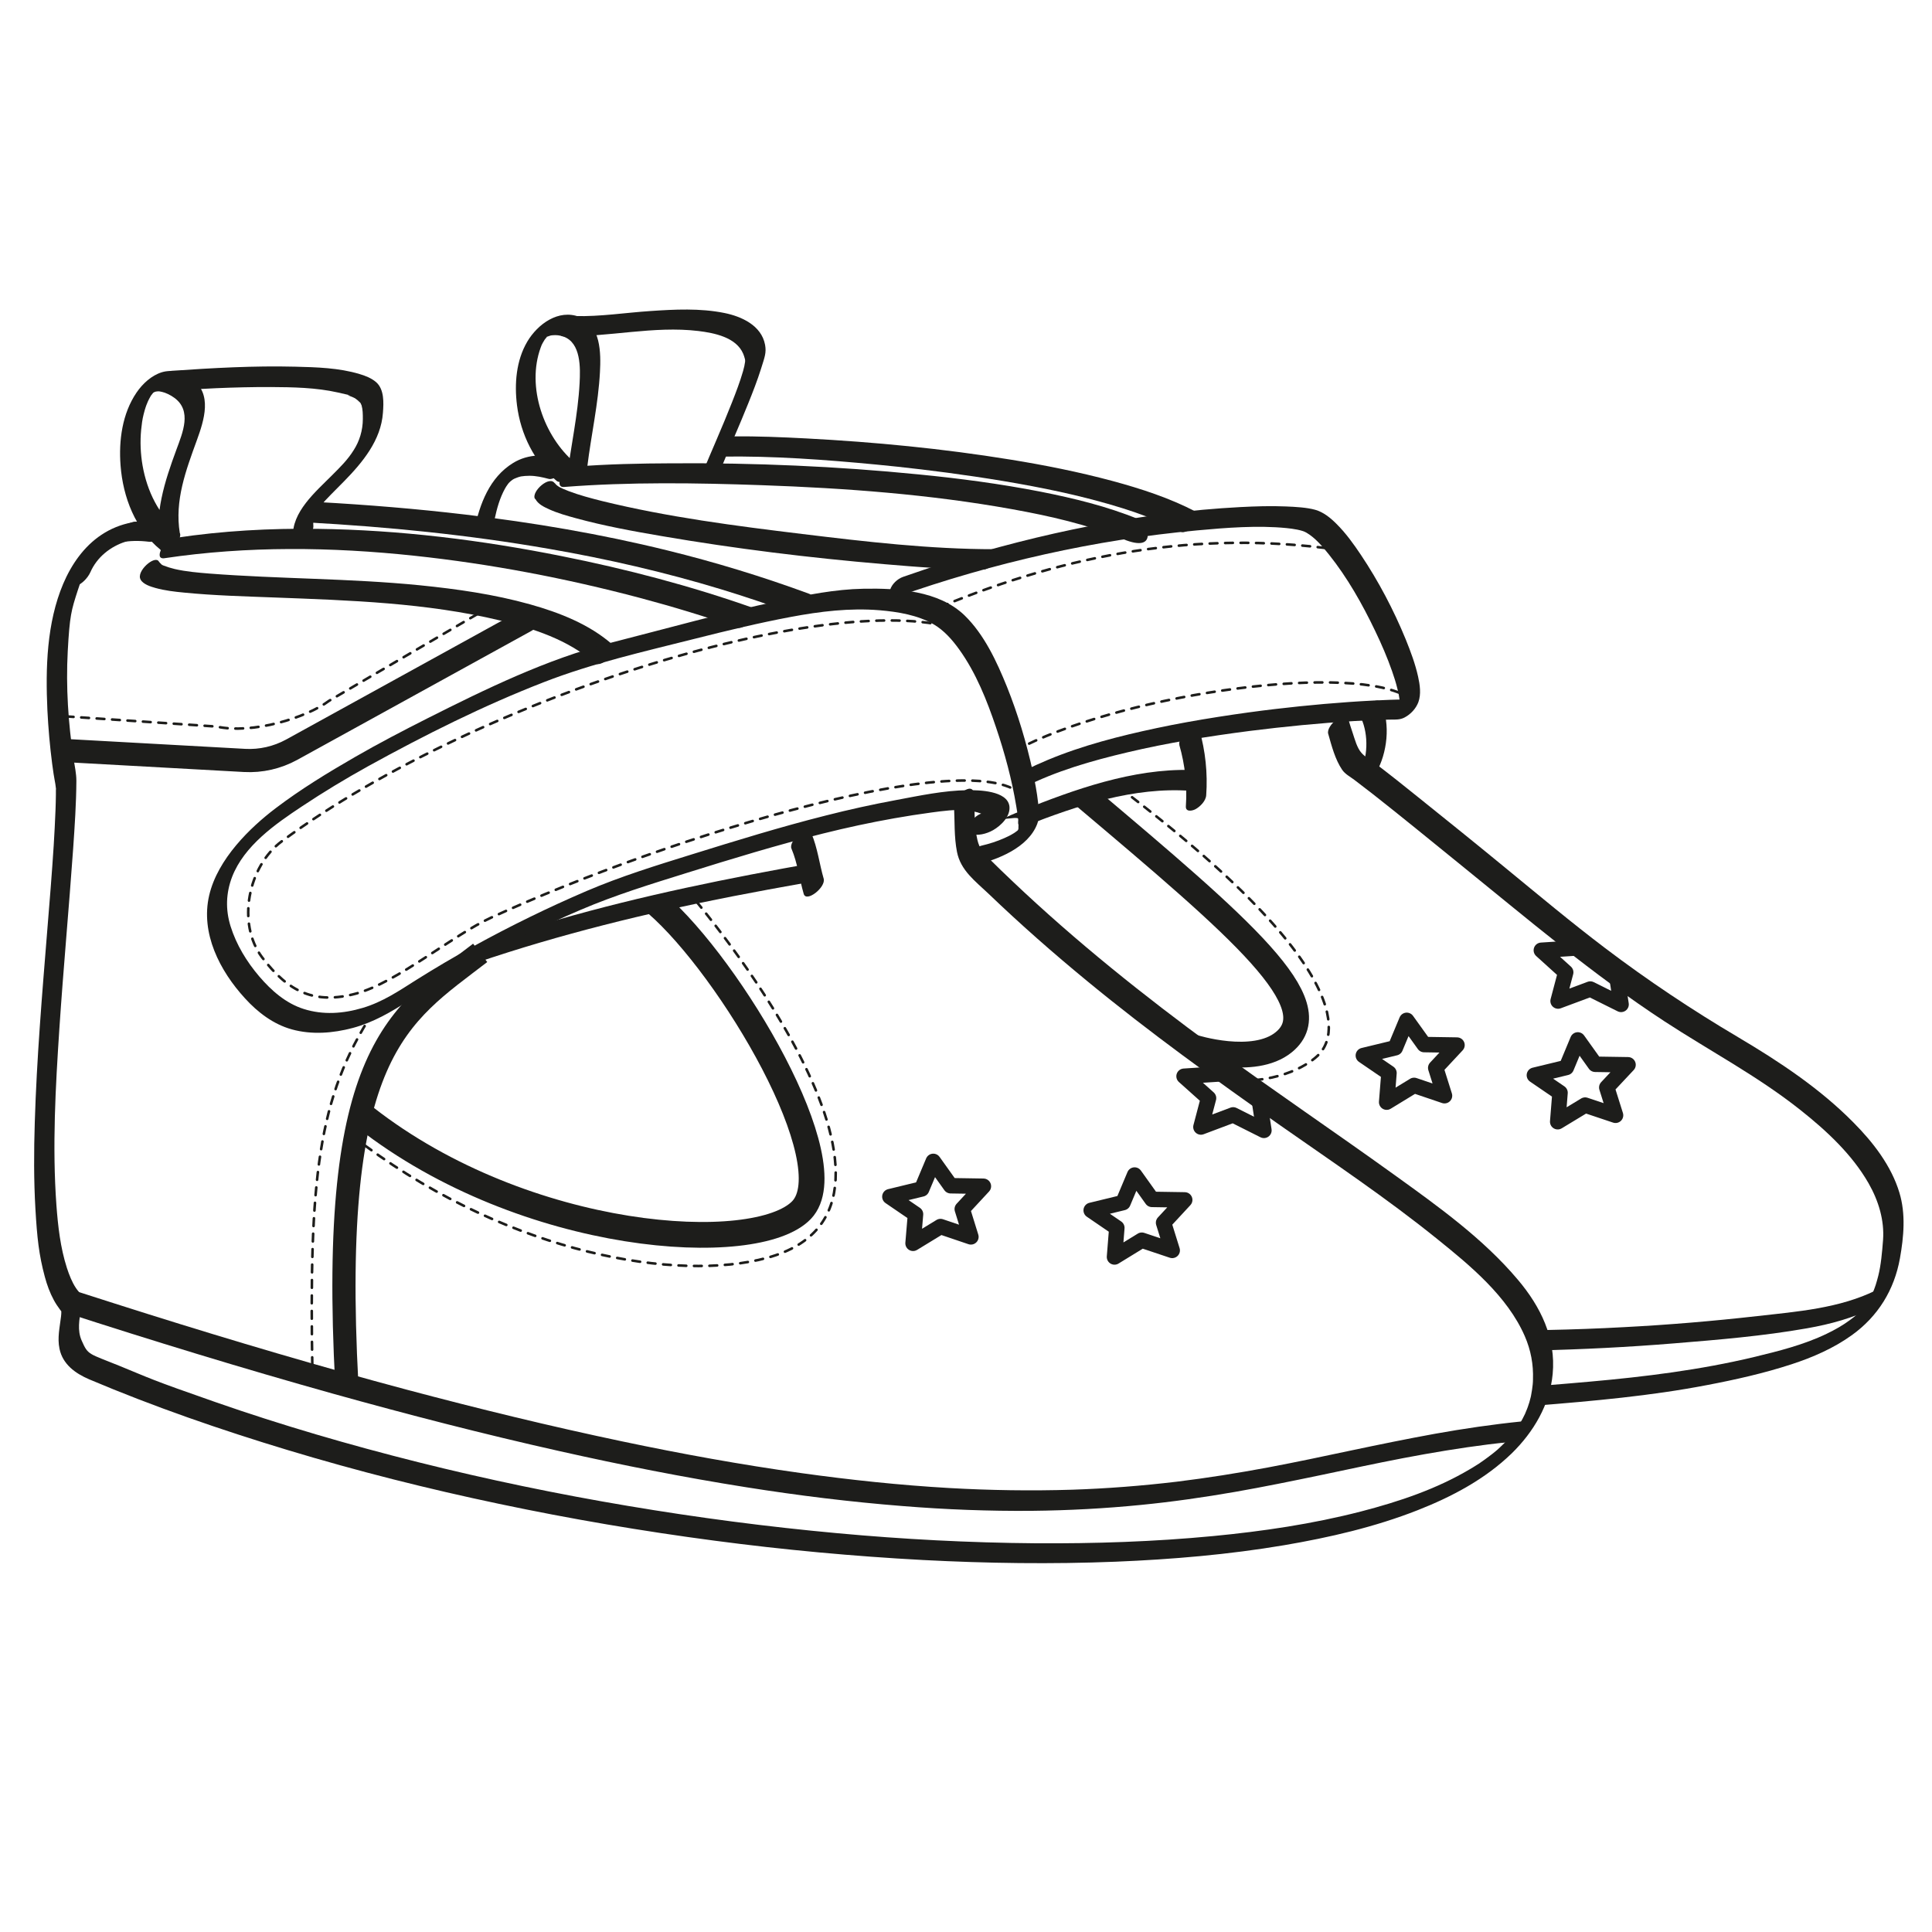 <?xml version="1.0" encoding="UTF-8"?><svg id="César" xmlns="http://www.w3.org/2000/svg" viewBox="0 0 1500 1500"><defs><style>.cls-1{fill:#1d1d1b;}.cls-2{stroke-width:20px;}.cls-2,.cls-3,.cls-4,.cls-5{stroke-miterlimit:10;}.cls-2,.cls-3,.cls-4,.cls-5,.cls-6{fill:none;stroke:#1d1d1b;}.cls-3{stroke-dasharray:0 0 0 0 0 0 6 6 6 6 6 6;stroke-width:2px;}.cls-3,.cls-4,.cls-6{stroke-linecap:round;}.cls-4,.cls-5{stroke-width:18px;}.cls-6{stroke-linejoin:round;stroke-width:12px;}</style></defs><path class="cls-1" d="M370.3,747.3c64.8-22,131.3-38.3,198.5-51.4,18.5-3.6,37.1-7,55.6-10.3,4.6-.8,8.7-4.3,10.9-8.4,1.3-2.3,2.4-8.2-2.3-7.4-67.2,11.9-134.2,25.4-199.9,44.3-19.4,5.6-38.7,11.6-57.9,18.1-4.3,1.5-8.7,5.6-10,10-1.1,3.8,1,6.4,5,5h0Z"/><path class="cls-1" d="M614.5,658.9c4.8,11.4,6.1,23.4,9.5,35.1,2,7,17.4-5.2,15.5-11.8-3.4-11.8-4.7-23.7-9.5-35.1-3-7.1-18.1,5.7-15.5,11.8h0Z"/><path class="cls-1" d="M915.6,578.3c4.5,15.6,6.2,31.5,5.1,47.7-.3,4.5,4.7,3.7,7.4,2.3,3.7-2,8.1-6.4,8.4-10.9,1.2-17.1-.6-34.3-5.3-50.8-2-7-17.4,5.2-15.5,11.8h0Z"/><path class="cls-1" d="M796,641.3c40.5-15.9,84.3-30.5,128.4-27.3,6.3,.5,17.9-15.1,8.6-15.8-45.1-3.3-90.6,11.7-132.1,28.1s-8.6,5.4-10,10,1,6.6,5,5h0Z"/><path class="cls-1" d="M102.9,405.4c-21.6,6.9-38.8,23.4-47.8,44-1.7,3.9,1.5,6,5,5s8.1-5.8,10-10c5.2-11.9,15.6-20.1,27.8-24,4.3-1.4,8.7-5.6,10-10,1.1-3.9-1-6.3-5-5h0Z"/><path class="cls-1" d="M740.7,625.7c.6,11.9,0,24,2.3,35.7,2.8,14.4,14.2,22.7,24.4,32.4,24.7,23.7,50.4,46.3,76.8,68,48.2,39.7,98.9,76.2,150,112.1,41,28.7,82.7,56.6,121.7,88.1,25.6,20.6,54.4,44.4,67.9,75.3,4.8,11,6.8,22.2,6.4,33.6,0,2.6-.3,5.3-.7,7.9-.2,1.2-.4,2.4-.6,3.6,0,.3-.4,1.9-.2,1.1s-.2,1.1-.3,1.4c-.6,2.5-1.3,5-2.2,7.4-.4,1.1-.8,2.2-1.3,3.3s-.5,1.1-.7,1.7c.7-1.6,.1-.3-.2,.5-1.2,2.4-2.3,4.7-3.7,6.9s-2.1,3.3-1.4,2.4-.3,.5-.5,.8c-.4,.6-.8,1.2-1.3,1.8-1.6,2.2-3.3,4.3-5.1,6.5-1.2,1.5,1.4-1.5,0,0-.4,.5-.9,1-1.3,1.4-1,1-2,2.1-3,3.1-1,1-2.1,2-3.1,3s-1,.9-1.5,1.4c-1.5,1.4-.2,.2-.3,.3-2.2,1.9-4.5,3.7-6.9,5.5-2.5,1.9-5.1,3.7-7.7,5.5-.7,.4-1.8,1.2-.5,.3-.6,.4-1.3,.8-1.9,1.2-1.5,1-3.1,1.9-4.6,2.8-26,15.4-54.5,25-84.5,32.8-37.6,9.7-76.2,15.4-114.8,19.1-45.9,4.4-92,5.9-138.1,5.6-51.2-.4-102.5-3.1-153.5-7.8-54.5-5-108.7-12.1-162.7-21.2-54.8-9.2-109.2-20.5-163.1-34-53-13.3-105.6-28.6-157.2-46.6s-49.7-18-74.2-28-24.6-8.2-29.7-19.8c-3.5-7.9-1.8-16.3-.5-24.5,.5-3,1.2-6.6,.3-9.6s-2.8-4.4-4.2-6.6c-3.1-4.6-5.3-10.3-7.1-15.8-5-15.6-6.9-32.3-8.1-48.6-3.3-45.6-.7-91.6,2.3-137.1,3.1-46.6,7.4-93.1,10.7-139.7,1.2-17.5,2.4-35.1,2.5-52.6,0-5.8-1.3-11.5-2.2-17.3-4.1-27.5-6-55.6-4.5-83.4s2.8-31.8,7.7-47,4.5-12.2,8.3-19c.3-.5,1.3-2.1,.4-.7,.4-.7,.9-1.4,1.4-2,1-1.4,2.1-2.8,3.2-4.1s-.4,.4-.5,.5c.4-.4,.7-.8,1.1-1.2,.6-.6,1.1-1.1,1.7-1.7s1.1-1.1,1.7-1.6c-1.6,1.4,0,0,.7-.5s1.3-.9,1.9-1.4c1.4-1,.2-.1,.6-.4,1.4-.8,2.7-1.6,4.2-2.3,.9-.4,1.6-.8,3.6-1.5s3.2-1,4.8-1.4c6.7-1.6,14.9-1.6,22.1-.7,4.5,.6,8.6-2.9,11.2-6.2,1.2-1.6,5-8.7,.6-9.3-17.2-2.2-33.9,.4-48.5,10.1-13.7,9.1-23.3,23-29.7,38-12.9,30.4-13.8,65.7-12.3,98.2,.7,13.9,1.9,27.8,3.7,41.6s2.3,13.1,3,19.7c0,.1,0,.2,0,.4-.1-1.6-.1,.4-.1,.9,0,1,0,2,0,3,0,4-.2,8-.3,11.9-.3,9.2-.9,18.3-1.4,27.5-1.4,22-3.2,43.9-5,65.9-4,49.7-8.2,99.4-9.7,149.2-.7,22.3-.8,44.7,.5,67.1s2.7,35.6,7.3,52.7c1.7,6.3,3.9,12.4,7,18.1,1.4,2.6,3,5,4.8,7.4s.9,.8,1,1.5-.1,2.6-.2,3.7c-1,8.5-3,16.7-1.2,25.2,2.5,12.1,12.3,19.1,23,23.7,50.3,21.3,102.1,39.2,154.4,55,54,16.3,108.7,30.1,163.9,41.7,55.4,11.7,111.3,21.2,167.4,28.6,53.7,7.1,107.7,12.1,161.8,15,49.8,2.6,99.8,3.3,149.7,1.3,43.7-1.8,87.4-5.5,130.6-12.8,35.2-6,70.4-14.1,103.7-27.2,26.5-10.4,52.4-24.1,73-44.1,16.9-16.5,29.6-37.8,31.8-61.7,2.6-27.9-9.4-52.3-27.1-73.2-26.9-31.9-61.9-56.9-95.5-81.1-46.5-33.5-94-65.5-140.3-99.4-54.4-39.8-107.2-82-156.1-128.4-6.3-5.9-12.4-11.9-18.6-18-4.6-4.5-7.5-8-9-14.3-2.8-11.5-2-23.6-2.7-35.4s-16.1,2.3-15.8,8.6h0Z"/><path class="cls-1" d="M109.1,450c2.2,3.7,7.7,5.4,11.6,6.5,7.2,2,14.8,2.9,22.3,3.6,23.3,2.3,46.9,2.9,70.3,3.8,58.3,2.2,117.8,4.1,174.8,17.8,25.9,6.2,53.1,15,73.5,33,5.3,4.7,19.2-9.6,14.1-14.1-18-15.9-41.4-25-64.2-31.4-27.9-7.8-56.8-11.9-85.6-14.8-54.4-5.4-109-4.9-163.5-9.1-8.7-.7-18-1.5-26.7-3.5-3-.7-5.8-1.6-8.7-2.7s-2.1-1.2-.6-.3c-.4-.3-.9-.5-1.3-.9-.7-.7-1.3-1.2-1.8-2-3-5.2-17.9,7.7-14.1,14.1h0Z"/><path class="cls-1" d="M127.6,433.4c64.3-9.6,129.8-8.8,194.3-1.9,59,6.3,117.5,17.5,174.9,32.7,25.5,6.8,50.7,14.4,75.6,23.1,6.3,2.2,18.9-13,11.8-15.5-48.2-17-97.9-30-148-40-62.4-12.5-125.9-20.4-189.6-21.2-36.9-.5-73.8,1.5-110.3,7-4.6,.7-8.8,4.4-10.9,8.4s-2.4,8.1,2.3,7.4h0Z"/><path class="cls-1" d="M238.3,405.6c62.9,3.4,125.7,9.7,187.8,20.5,45.1,7.8,89.9,18.1,133.7,31.4,19.1,5.8,37.9,12.2,56.6,19,6.2,2.3,18.9-12.9,11.8-15.5-36.1-13.3-72.8-24.5-110.2-33.7-51.6-12.7-104.1-21.6-156.8-27.8-38-4.5-76.1-7.6-114.2-9.7-6.3-.3-17.9,15.3-8.6,15.8h0Z"/><path class="cls-1" d="M139,412.8c-15.8-12.8-24.8-31.5-28.3-51.3-1.6-9.2-2-18.6-1.1-27.9,.4-4,.9-8,1.9-11.9s1-3.7,1.6-5.6,.6-1.6,.9-2.4,1.3-3.1,.7-1.8c.7-1.5,1.5-3,2.3-4.4s-.5,.5,.5-.7,1.8-2.4,.8-1.2,.8-.7,.9-.9c.7-1.5-1.3,1.2-.1,.1,1.2-1.1,.9,0,0,0,.3,0,.7-.6,1-.6-.3,0-1.5,.6-.4,.2s3.3-.9,5.5-.3c3.6,.8,7.2,2.6,10.2,4.8,13.8,10.1,6.4,27,1.6,40.1-9.2,24.9-17.3,49.8-12.9,76.7,.7,4.4,7.6,.7,9.3-.6,3.3-2.5,6.9-6.8,6.2-11.2-4.1-25.3,4.7-48.6,13.2-72,5.6-15.4,12.5-36.4-4-47.7-6.9-4.8-14.7-7.7-23.1-5.2-8.1,2.5-15,8.9-19.7,15.8-11.1,16.3-13.9,37.3-12.4,56.6,1.9,24.7,11.4,49.5,31.1,65.5,5.6,4.5,19.3-10,14.1-14.1h0Z"/><path class="cls-1" d="M124.7,303.9c28.5-2,57-3.5,85.6-3.4,17.3,.1,35,.4,51.9,4.2s5.5,1.4,8.2,2.3c1,.4,2.1,.8,3.1,1.2,1.1,.5,2,1,2.1,1,1.5,1,2.8,2.1,4,3.4s.4,.6,.6,.9,.4,.7,0,0c-.6-1.1,.5,1.2,.5,1.1,1,3.5,1,7,1,10.7,0,8.8-2.6,17.2-7.1,24.2-4.7,7.5-10.1,12.8-16.8,19.5-12.5,12.6-31.7,28.7-30.3,48.3,.6,9.2,16.2-2.3,15.8-8.6-.3-3.7,0-5.7,1.3-9-.5,1.2,.5-1,.7-1.4,.4-.8,.8-1.5,1.3-2.2s0,0-.1,.2c.3-.5,.7-1,1-1.5,.6-.9,1.3-1.7,2-2.6s1.2-1.5,1.8-2.2,0,0-.2,.2c.4-.5,.9-1,1.3-1.5,1.5-1.6,3-3.2,4.6-4.8,3.4-3.4,6.8-6.8,10.2-10.3,14.3-14.6,28.6-31.8,30.1-53.1,.6-7.8,1.1-18.2-5.3-23.8-3.6-3.1-8.4-5-12.9-6.3-15.9-4.8-33.4-5.3-49.9-5.7-32-.8-64,1-95.9,3.2-4.5,.3-8.9,4.6-10.9,8.4-1.5,2.7-2.3,7.7,2.3,7.4h0Z"/><path class="cls-1" d="M1181.4,1103.6c-22.6,2.3-45.1,5.6-67.4,9.6-21.5,3.9-42.9,8.3-64.3,12.8-21.7,4.6-43.3,9.2-65.1,13.3-23.6,4.4-47.3,8.2-71.1,11.1-26.9,3.2-53.9,5.3-80.9,6.2-31.9,1-63.8,.5-95.6-1.3-38.5-2.2-76.8-6.3-115-11.6-46.6-6.5-92.8-14.9-138.9-24.6-56.1-11.8-111.8-25.4-167.1-40.1-67.4-18-134.4-37.8-200.9-58.7-18.1-5.7-36.3-11.5-54.3-17.3-6.4-2.1-18.8,13.2-11.8,15.5,69.5,22.5,139.3,43.9,209.7,63.6,58.1,16.2,116.6,31.3,175.5,44.5,48.1,10.8,96.5,20.4,145.2,28.1,40.3,6.4,80.8,11.4,121.4,14.6,33.4,2.7,67,4,100.6,3.7,28.2-.3,56.5-1.8,84.6-4.6,24.4-2.4,48.7-5.9,72.9-10.1,22.2-3.9,44.3-8.4,66.4-13,21.4-4.5,42.7-9.1,64.1-13.2,22-4.2,44.2-7.9,66.4-10.7,5.7-.7,11.3-1.3,17-1.9,4.5-.5,8.9-4.5,10.9-8.4,1.4-2.6,2.4-7.8-2.3-7.4h0Z"/><path class="cls-1" d="M1031.3,570c2.6,9.2,5.3,19.6,10.7,27.6,2.3,3.4,6.2,5.4,9.4,7.8,4.9,3.7,9.8,7.5,14.7,11.3,22.9,18,45.3,36.4,67.9,54.7,51.8,41.9,102.4,85,158.2,121.5,35.2,23,72.5,42.6,105.5,68.8,20.2,16,40.1,34.4,53,56.9,7.9,13.8,12.4,29,11.3,44.1-.7,9.2-1.6,19.5-3.7,27.8-.6,2.4-1.3,4.8-2,7.1-.4,1-.7,2.1-1.1,3.1-.6,1.6-.8,2-1.1,2.6-1,2.1-2,4.1-3.2,6.1-.8,1.4-2,3.2-4,5.7-.4,.5-.8,1-1.2,1.4-1.2,1.4,1.7-1.7-.5,.5s-1.8,1.9-2.8,2.8c-2.2,2.2-2.9,2.7-6,5-5.6,4.2-11.7,7.6-18.1,10.7-17.8,8.6-37.4,13.5-56.5,18.1-41.8,10-84.6,15.3-127.4,19.1-11,1-22,1.9-33,2.8-4.6,.4-8.9,4.6-10.9,8.4-1.4,2.7-2.3,7.7,2.3,7.4,44.3-3.6,88.7-7.5,132.4-15.9,22.1-4.2,44.4-9.2,65.8-16.2,16.5-5.4,32.6-12.4,46.8-22.6,20.3-14.6,32.9-35.1,37.3-59.6,3-16.8,4.6-34.5-.4-51-6.3-20.9-20.4-39.1-35.6-54.4-26.1-26.5-57.7-47.4-89.6-66.3-35.7-21.1-70.2-44.1-103.3-69.2-26.4-20-51.7-41.2-77.3-62.2-22.5-18.5-45.2-36.8-67.9-55-11-8.9-22.1-17.7-33.4-26.3-3.3-2.5-7.7-4.8-10.5-8-3.6-4-5.2-10.6-6.9-15.6-1.3-3.7-2.4-7.4-3.5-11.1-1.9-6.9-17.3,5.2-15.5,11.8h0Z"/><path class="cls-1" d="M1192.8,1048.5c35.6-.8,71.3-2.6,106.8-5.5,34.4-2.8,69.3-5.7,103.3-11.7,18.3-3.2,36.1-8.1,52.8-16.4,3.6-1.8,8.4-6.6,8.4-10.9s-4.4-3.8-7.4-2.3c-28.4,14.1-61.3,16.6-92.3,20.1-34.4,3.9-69,6.8-103.6,8.6-19.8,1.1-39.6,1.8-59.4,2.2-4.5,0-9,4.7-10.9,8.4-1.5,2.9-2.2,7.5,2.3,7.4h0Z"/><path class="cls-1" d="M560.2,354.5c40.1-.6,80.4,2.4,120.3,6.2s109.7,12.4,163,26c25,6.4,50.2,14.1,73.2,26.1,5.6,3,18.8-11.8,11.8-15.5-20.5-10.7-42.7-17.9-64.9-23.9-26.1-7-52.6-12.3-79.3-16.6-52.3-8.5-105.2-13.6-158.2-16.4-19.1-1-38.2-1.8-57.2-1.6-4.5,0-9,4.8-10.9,8.4-1.6,2.9-2.2,7.4,2.3,7.4h0Z"/><path class="cls-1" d="M437.7,378.1c51.1-4,102.8-3.2,154-1.4,64.8,2.3,130,7.1,193.9,18.6,29.3,5.3,58.8,11.9,86.5,23.3s18.9-12.6,11.8-15.5c-24.4-10-50.4-16.3-76.2-21.4-31.3-6.1-63-10.3-94.8-13.4-63.3-6.3-127.1-9-190.7-8.6-25.3,.1-50.6,.6-75.8,2.6s-8.9,4.6-10.9,8.4c-1.4,2.7-2.3,7.7,2.3,7.4h0Z"/><path class="cls-1" d="M415.6,387.3c2.2,4.2,6.6,6.2,10.7,8.1,6.6,3,13.7,5,20.7,6.9,21.9,6,44.3,10.1,66.6,13.9,57.2,9.8,114.9,16.9,172.7,21.8,25.6,2.2,51.3,4.2,77,4.2,4.4,0,9-4.8,10.9-8.4s2.2-7.4-2.3-7.4c-49.7,0-99.6-5.8-148.9-11.8-52-6.3-104.6-13.1-155.6-25.6-8.7-2.2-17.5-4.5-25.9-7.7-1.5-.6-2.9-1.2-4.4-1.8-.6-.3-1.2-.6-1.9-.9-1.2-.6-.4-.2-.8-.4-.9-.5-1.7-1.1-2.5-1.8s-1.9-2.6-1.1-.9c-3.7-7-18.5,6.1-15.5,11.8h0Z"/><path class="cls-1" d="M437.7,356.1c-13.3-3.5-27.3-4.1-39.4,3.4-18.2,11.2-25.9,31.8-30,51.8-1,4.6,5.1,3.5,7.4,2.3,4.2-2.3,7.4-6.3,8.4-10.9,1.7-8,4-16.2,8-23.4,.8-1.4,1-1.7,2-3.1,.4-.6,.8-1.1,1.3-1.6-.7,.8-.2,.2,.2-.2s.9-.9,1.4-1.3c-1.4,1.3,.1,0,.5-.3s1.6-1.1,.8-.6,1.3-.7,1.2-.6c.6-.3,3.4-1.4,5-1.7s4.4-.5,6.6-.5c5,0,10,1.1,14.9,2.4,6.5,1.7,18.8-13.7,11.8-15.5h0Z"/><path class="cls-1" d="M446.2,359.2c-24-20.4-37.6-58.8-26.4-89.4,.8-2.2,.7-1.9,1.6-3.6s2.4-3.8,1.2-2.1c.4-.5,.8-1.1,1.2-1.6,1-1.2-1.3,2,0,0s2.3-2,.1-.2c.6-.4,1.1-.9,1.7-1.3-2,1.4,0,0,.4,0-1.9,.6,.3-.1,.6-.2,1.6-.5,.6-.3,2.3-.5,2.9-.3,5.8,0,8.5,1,13.8,4.8,13.2,24.5,12.6,36.2-1.3,24.6-6.8,48.8-9.8,73.2-.6,4.6,4.8,3.7,7.4,2.3,3.9-2.1,7.8-6.4,8.4-10.9,3-24.4,8.5-48.6,9.8-73.2,.8-14.8,.7-36.3-15.8-42.8-16.4-6.4-32.6,5.6-40.6,19.1-8.7,14.7-10.1,32.9-8,49.5,2.8,22.3,13.4,44,30.7,58.6,5.4,4.6,19.3-9.8,14.1-14.1h0Z"/><path class="cls-1" d="M437.7,261c34.9,.9,69.6-8.2,104.6-4,12.2,1.5,29.2,4.8,34.7,17.6,.6,1.4,1,2.8,1.4,4.3,.2,.8,.1,1.5,.1,.3,0,.5,0,1.1,0,1.6-.5,3.1-.6,3.8-1.6,7.4-2.4,8.3-5.5,16.4-8.7,24.5-7.4,18.9-15.8,37.4-23.5,56.2-1.6,3.9,1.4,6,5,5s8.3-5.8,10-10c6.9-16.9,14.4-33.6,21.2-50.6,3.6-8.9,7.1-17.9,10-27.1s4.2-12.4,3.1-18.5c-2.8-15-18.2-22-31.6-24.7-18.8-3.8-38.6-2.8-57.6-1.5-19.4,1.3-38.9,4.4-58.3,3.9-6.3-.2-17.8,15.6-8.6,15.8h0Z"/><path class="cls-4" d="M50.6,582.7l139.3,7.7c12.7,.7,25.3-2.2,36.5-8.3l182.1-100.3"/><path class="cls-3" d="M51.1,556.2l117,7.9c28.1,6.2,70.1-7,87.4-20l117.8-68.9"/><polygon class="cls-6" points="753.8 960.3 730.2 952.3 708.9 965.3 710.8 942.7 690.9 929.1 715.6 923.1 724.6 901.7 738.1 920.6 763.5 921 747.1 938.7 753.8 960.3"/><polygon class="cls-6" points="910.1 970.8 886.5 962.9 865.3 975.9 867.1 953.3 847.2 939.7 871.9 933.7 880.9 912.3 894.4 931.2 919.8 931.6 903.4 949.3 910.1 970.8"/><polygon class="cls-6" points="1254.3 865.9 1230.7 858 1209.4 870.9 1211.2 848.4 1191.3 834.8 1216.1 828.8 1225 807.4 1238.5 826.3 1264 826.7 1247.5 844.3 1254.3 865.9"/><polygon class="cls-6" points="1121.5 850.7 1097.9 842.7 1076.6 855.7 1078.4 833.1 1058.5 819.5 1083.3 813.5 1092.2 792.2 1105.7 811 1131.2 811.4 1114.7 829.1 1121.5 850.7"/><polyline class="cls-6" points="977.8 854.8 981.3 877.6 957.4 865.6 932.4 875 938.3 852.6 919.3 835.6 946.8 833.8"/><polyline class="cls-6" points="1255.1 757 1258.6 779.8 1234.7 767.9 1209.7 777.2 1215.6 754.9 1196.7 737.8 1224.2 736"/><path class="cls-2" d="M842.4,618.4c121.2,102.3,190.4,161.1,154.4,190.7-23.4,19.2-70.6,4-70.6,4"/><path class="cls-1" d="M753,647.4c6,1.8,12.8,.1,18.1-2.9,6.1-3.5,13.6-10.8,12.6-18.6-1.7-12.1-23.8-12.5-32.4-12.4-18.5,.2-37.6,4.3-55.8,7.7-18.3,3.4-36.5,7.4-54.5,12-34.9,8.8-69.3,19.4-103.7,30.1-27.7,8.6-55,17-81.7,28.4-30.1,12.9-59.5,27.3-88.2,43.1-15,8.2-29.7,16.9-44.2,26-13.4,8.5-26.1,17.1-41.5,21.7s-30.9,5.6-45.8,.9c-14-4.4-25.3-14.4-34.7-25.4-9.7-11.4-17.7-24.5-22.2-38.9-4-12.9-3.6-25.7,1.2-38.3,9.4-24.2,33.4-40.9,54.2-54.7,16.7-11.1,33.9-21.5,51.4-31.2,44.1-24.3,89.6-47.1,136.5-65.3,37.8-14.7,78-23.8,117.3-33.7,24.6-6.2,49.3-12.2,74.3-16.9,22.9-4.3,45.7-7.1,69-5.2,14.2,1.2,29.6,3.7,42.1,11,8,4.7,14.3,11.9,19.7,19.4,13.1,18.2,21.6,39.7,28.7,60.8,6.7,19.8,12.2,40.2,15.6,60.8,1,6.3,2,10.9,1.7,16.6,0,.4,0,.8,0,1.2,0,.8,.3,1.1,0,.3s0-.5-.3,.5c0-.2,1.2-1.6-.1,.1,.6-.8,.5-.6,0,0-1.2,1.4-.5,.5-.1,.2-.5,.4-1,.8-1.6,1.2-1,.7-1.5,1.1-1.8,1.2-2.2,1.4-4.7,2.6-7,3.6-5.6,2.5-11.8,4.5-17.9,5.9-4.3,1-8.8,5.9-10,10-1.2,4.2,1.1,5.9,5,5,17.8-4.1,41.4-13.5,48.4-31.9,2-5.2,1.2-10.9,.7-16.3-.9-8.3-2.5-16.5-4.2-24.6-4.9-22.3-11.5-44.4-20-65.6-7.9-19.5-17.6-40.5-32.9-55.4-20-19.3-52.2-21.2-78.5-20.7-22.1,.4-43.9,4.8-65.5,9.4-44,9.3-87.3,21.5-130.9,32.6-49.5,12.7-96.6,35.7-142.1,58.6-19,9.6-37.8,19.4-56.2,30-21.2,12.2-42.3,25.1-61.8,39.9s-44.9,39.2-51.5,67.6c-6.8,29.4,8.2,58.5,27.8,79.9,9.9,10.9,22,20.1,36.3,24.1,15.5,4.3,32,3,47.4-1.1,16-4.3,29.8-12.4,43.6-21.3,14.6-9.3,29.5-18.2,44.6-26.6,28.8-16,58.4-30.9,88.7-43.8,26.9-11.5,54.6-20,82.5-28.7,34.9-10.9,69.9-21.6,105.5-30.5,18.4-4.6,36.9-8.6,55.6-11.9,9.6-1.7,19.2-3.2,28.9-4.5,9.2-1.2,18.6-2.6,27.9-1.5,3.4,.4,6.9,1,10.1,2.2s3.9,2.3,6.1,3.3c.1,0,1,1.1,.8,1.1,0,0,1.4-2.4,1.4-2.5,.9-.8,1.8-1.7,2.7-2.5l-1,.5c-2.3-.1-4,.8-6.4,.1-6.4-1.9-18.8,13.5-11.8,15.5h0Z"/><path class="cls-1" d="M1056.9,557.8c5.7,12.7,5.3,31-1.7,43.1-1.7,2.9-2,7.3,2.3,7.4,4.4,0,8.9-5,10.9-8.4,8.7-15.1,11.3-37.7,4-53.9-3.2-7.1-18.2,5.8-15.5,11.8h0Z"/><path class="cls-1" d="M696.2,463.4c75.1-26.5,153.9-44.4,233.2-51.6,22.7-2.1,47.2-4,69.4-1.8,5,.5,12,1.5,15.4,3.5,6.9,4,12.5,10.7,17.4,16.8,14.5,18.1,26.1,38.7,36.1,59.6,4.9,10.2,9.4,20.6,13.1,31.2,1.6,4.5,3,9,4.1,13.5s.9,3.6,1.2,5.4,.3,1.6,.4,2.5,.3,3,.2,1.8c0,1.3,0,2.6,0,3.9s0,2.5,0,1.1c0-1.1,0,.4-.3,.8,.7-1.5,1-2.1,2-3.2,1.4-1.6,3.2-2.9,4.3-3.4,.3-.1,2.2-.4,1-.4-.7,0-1.5,0-2.2,0-8.4,0-16.7,.4-25.1,.8-25.6,1.3-51.1,3.6-76.5,6.6s-61.5,8.3-91.9,14.8c-28.7,6.1-57.4,13.4-84.5,24.7-6,2.5-12,5.2-17.8,8.2-3.6,1.8-8.4,6.6-8.4,10.9,0,4.6,4.5,3.8,7.4,2.3,25.3-12.9,53.2-20.8,80.7-27.3,31.3-7.4,63.1-12.5,94.9-16.6,27.1-3.4,54.3-6.1,81.5-7.7,9.2-.5,18.5-1,27.8-1.1,3.9,0,7.5,.2,11-1.7,4.7-2.5,8.7-6.8,10.6-11.8,2.3-6.3,1.2-13.5-.2-19.9-2.2-9.9-5.8-19.5-9.6-28.9-9.4-22.9-21.1-45.1-34.8-65.6-5.7-8.5-11.8-17-19.1-24.2-4.6-4.6-10-9-16.4-10.8s-15.3-2.3-22.9-2.6c-11.8-.5-23.6-.1-35.3,.5-77.5,4.1-155.1,20.2-229,43.3-11,3.4-21.9,7.1-32.8,10.9-4.3,1.5-8.7,5.6-10,10-1.1,3.8,1,6.4,5,5h0Z"/><path class="cls-3" d="M745.6,489.4c-92.9-34-371.3,49.2-526.6,163.6-26.5,19.5-35.3,64-15.5,90.3,20.6,27.2,41.2,36.7,73,28.1s75-45.3,104.9-59c138.1-63.4,387.6-139.8,415.5-90.8"/><path class="cls-3" d="M730,471.2c99.9-41.3,199.9-59.4,307-44.7"/><path class="cls-3" d="M788.3,582.7c77.2-41.6,250.9-68.2,301.8-43.2"/><path class="cls-5" d="M372.8,739.8c-63.4,48.9-117.6,75.5-103.5,335.6"/><path class="cls-3" d="M289.4,786.4c-42.3,65.4-49.7,127.4-46.8,281.6"/><path class="cls-3" d="M283.5,889.5c114.7,84.4,242.6,105.9,312,87.1,147.9-40-58.6-281.2-58.6-281.2"/><path class="cls-2" d="M509.6,701.5c57.5,49.7,147.7,201.5,112.7,238-35,36.5-213.9,25.6-338.7-71.9"/><path class="cls-3" d="M962.1,839.2c38.7,0,58.7-16.4,62.9-21.7,4.1-5.2,47.8-51.6-156-206.1"/></svg>